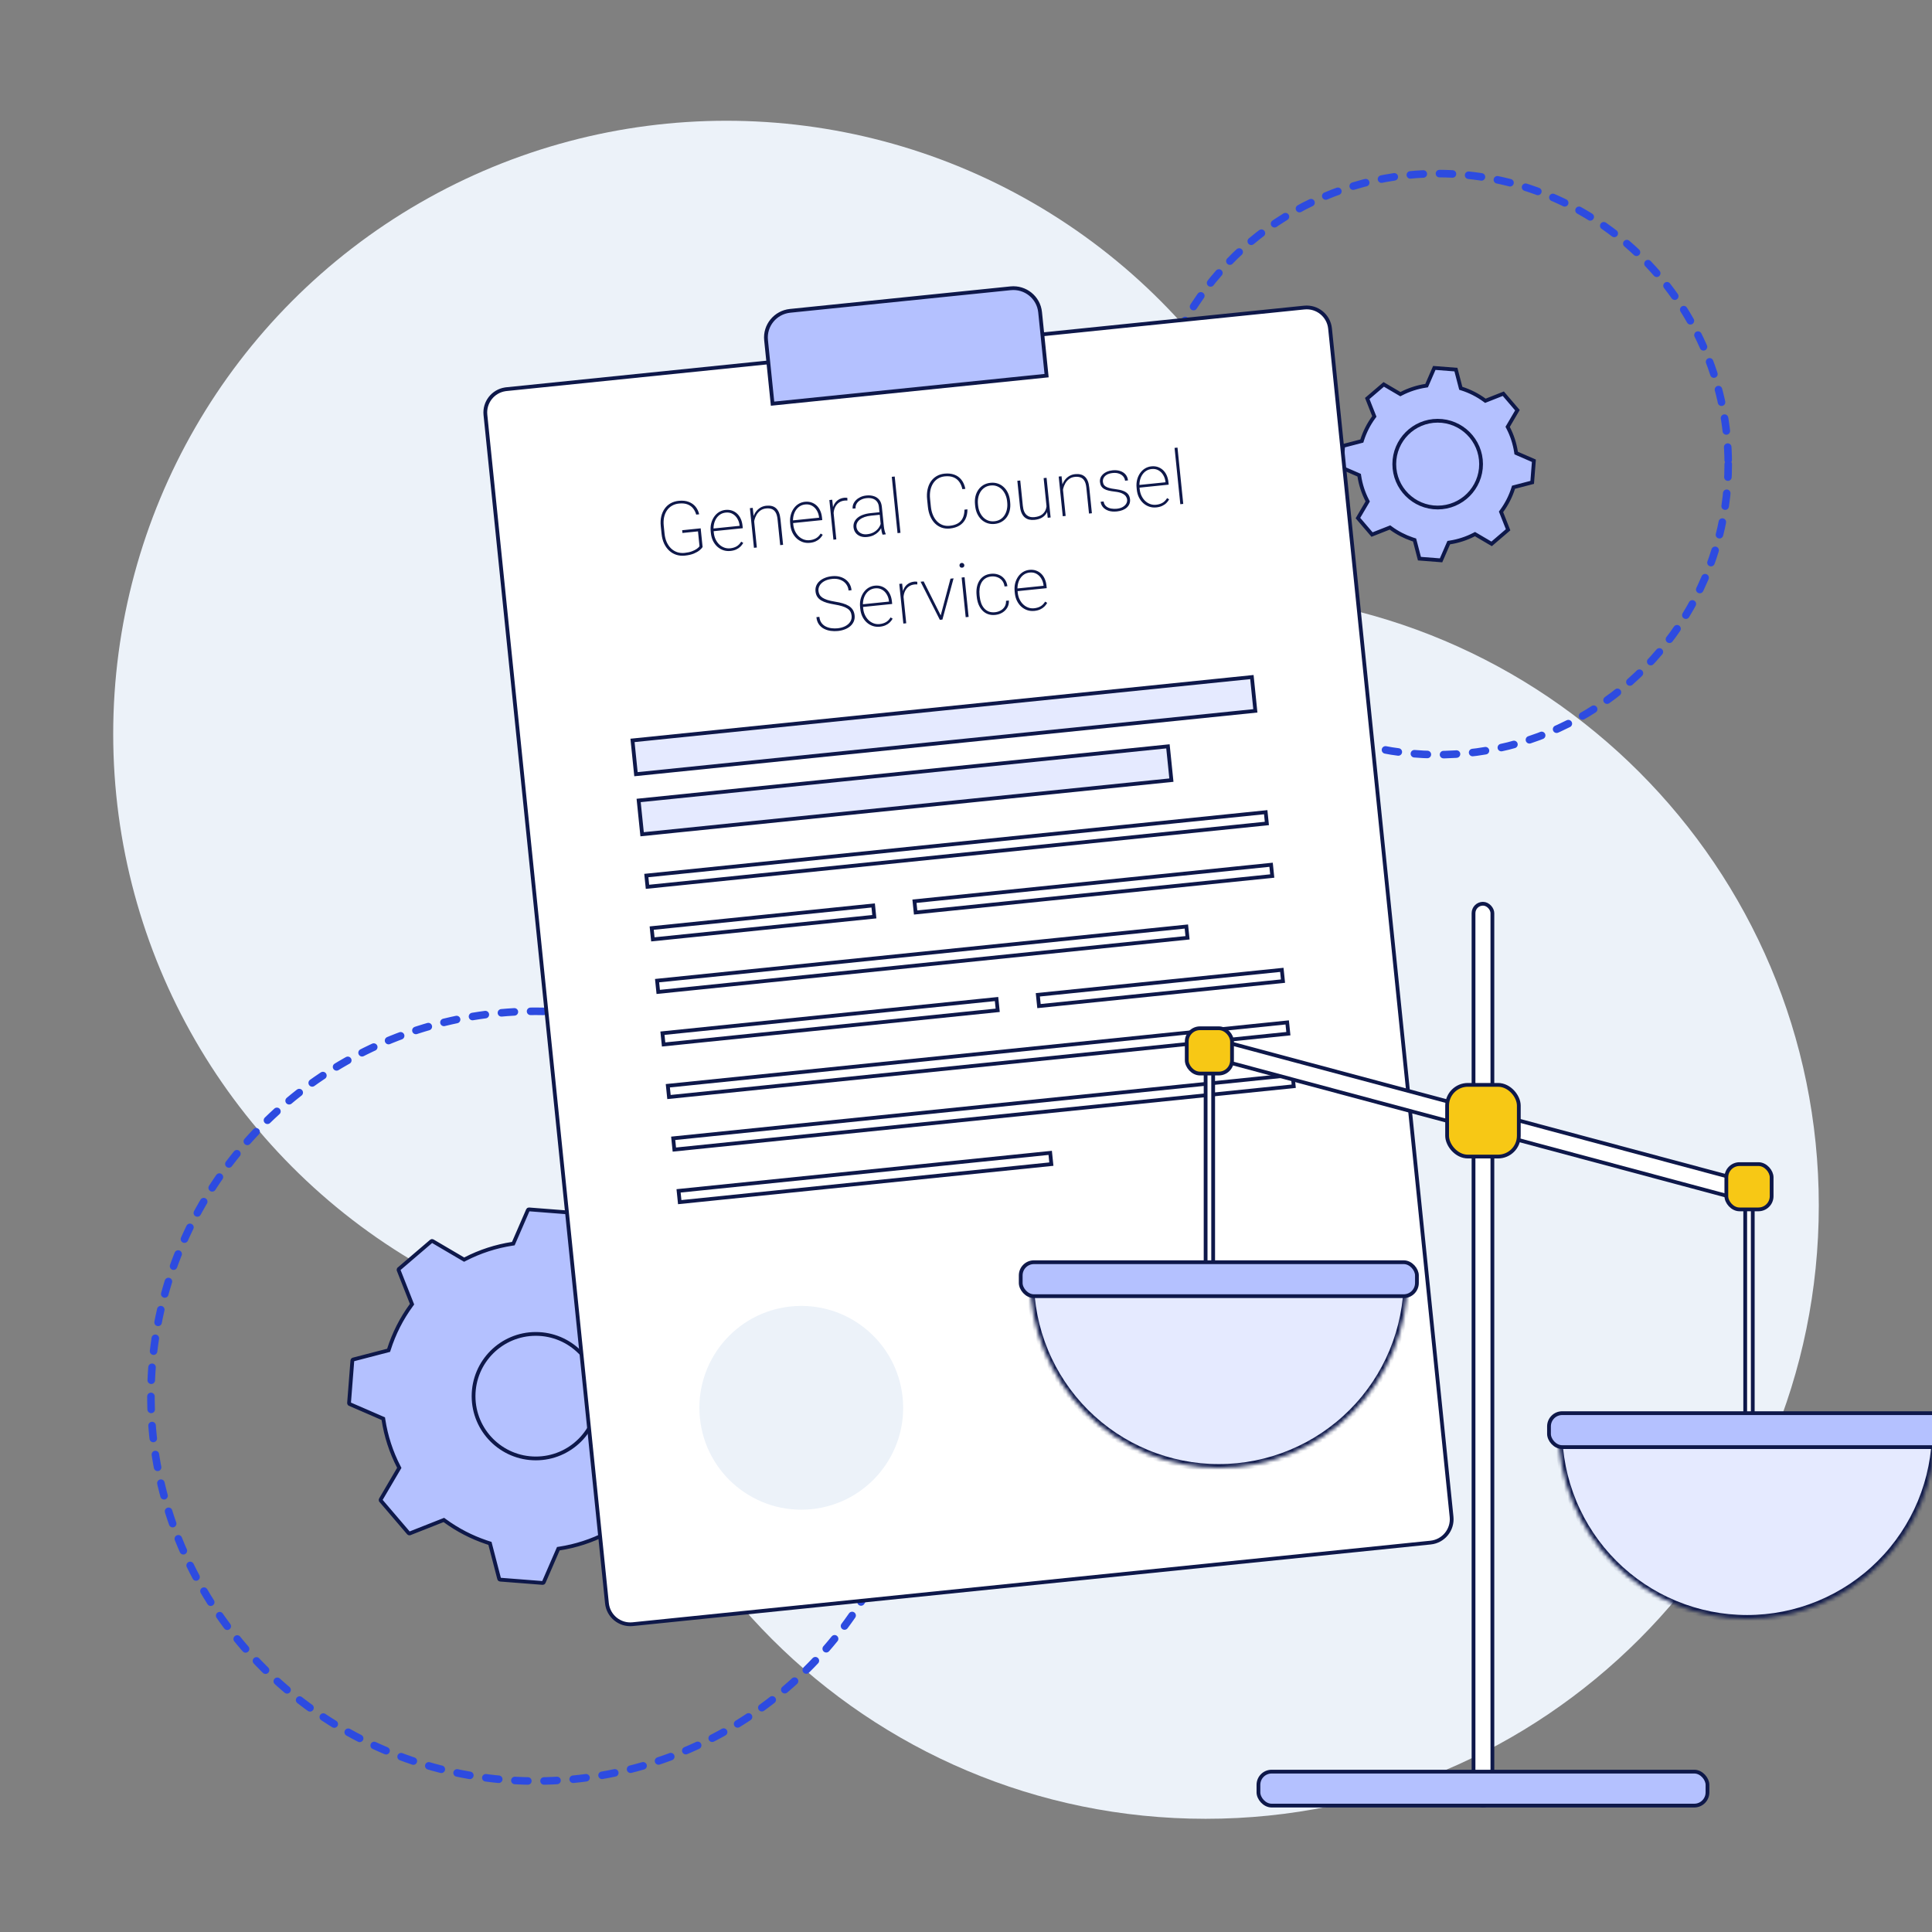 <svg xmlns="http://www.w3.org/2000/svg" width="512" height="512" viewBox="0 0 512 512" fill="none"><rect x="0" y="0" width="512" height="512" fill="#808080" stroke="none"/><g clip-path="url(#clip0_140_330)"><path d="M482 319.5C482 409.246 409.246 482 319.5 482C229.754 482 157 409.246 157 319.5C157 229.754 229.754 157 319.5 157C409.246 157 482 229.754 482 319.5Z" fill="#ECF2F9"/><circle cx="192.5" cy="194.5" r="162.5" fill="#ECF2F9"/><path d="M244 370C244 390.174 238.018 409.894 226.81 426.668C215.602 443.442 199.672 456.516 181.034 464.236C162.396 471.956 141.887 473.976 122.101 470.04C102.315 466.104 84.14 456.39 69.875 442.125C55.61 427.86 45.896 409.685 41.96 389.899C38.024 370.113 40.044 349.604 47.764 330.966C55.484 312.328 68.558 296.398 85.332 285.19C102.106 273.982 121.826 268 142 268C169.051 268.003 194.993 278.751 214.121 297.879C233.249 317.007 243.997 342.949 244 370Z" stroke="#2D4BE0" stroke-width="1.999" stroke-linecap="round" stroke-linejoin="round" stroke-dasharray="3.44 4.29"/><path d="M458 123C458 138.229 453.484 153.116 445.023 165.779C436.562 178.441 424.537 188.311 410.467 194.139C396.397 199.967 380.915 201.491 365.978 198.52C351.042 195.549 337.321 188.216 326.553 177.447C315.784 166.679 308.451 152.958 305.48 138.022C302.509 123.085 304.033 107.603 309.861 93.533C315.689 79.463 325.559 67.438 338.221 58.977C350.884 50.516 365.771 46 381 46C401.421 46.002 421.005 54.116 435.444 68.555C449.884 82.995 457.997 102.579 458 123Z" stroke="#2D4BE0" stroke-width="1.999" stroke-linecap="round" stroke-linejoin="round" stroke-dasharray="3.44 4.29"/><path d="M140.181 320.501L151.468 321.379C151.584 321.388 151.682 321.47 151.712 321.584L154.086 330.719L154.155 330.985L154.419 331.069C158.568 332.389 162.537 334.379 166.149 337.03L166.372 337.193L166.629 337.092L175.402 333.632C175.483 333.6 175.575 333.61 175.647 333.654L175.714 333.711L183.071 342.313L183.072 342.314C183.148 342.403 183.159 342.53 183.1 342.632L178.323 350.766L178.183 351.003L178.31 351.248C180.37 355.228 181.721 359.458 182.382 363.762L182.424 364.034L182.677 364.145L191.334 367.905C191.415 367.941 191.472 368.011 191.492 368.094L191.499 368.18L190.62 379.467C190.611 379.584 190.528 379.682 190.414 379.712L181.28 382.086L181.014 382.155L180.93 382.418C179.609 386.567 177.62 390.536 174.969 394.149L174.806 394.372L174.906 394.629L178.365 403.4V403.401C178.398 403.484 178.388 403.575 178.344 403.647L178.288 403.713L169.685 411.073C169.596 411.149 169.469 411.16 169.367 411.101L161.233 406.322L160.996 406.183L160.751 406.31C156.771 408.37 152.541 409.721 148.237 410.382L147.965 410.424L147.854 410.677L144.094 419.334C144.047 419.442 143.936 419.508 143.819 419.499L132.532 418.62C132.415 418.611 132.317 418.528 132.287 418.414L129.914 409.28L129.845 409.013L129.581 408.93L128.806 408.674C124.938 407.358 121.238 405.454 117.851 402.969L117.628 402.805L117.371 402.906L108.597 406.366H108.596C108.488 406.409 108.363 406.379 108.286 406.289L100.927 397.687V397.686L100.882 397.613C100.849 397.535 100.854 397.445 100.899 397.368L105.677 389.234L105.817 388.997L105.69 388.752C103.63 384.772 102.279 380.542 101.618 376.238L101.576 375.966L101.323 375.855L92.666 372.095L92.593 372.048C92.529 371.992 92.494 371.908 92.501 371.82L93.38 360.533C93.389 360.416 93.472 360.318 93.586 360.288L102.721 357.914L102.988 357.845L103.072 357.582C104.392 353.431 106.382 349.464 109.033 345.851L109.196 345.628L109.095 345.371L105.635 336.598V336.596L105.616 336.513C105.613 336.457 105.627 336.401 105.656 336.353L105.712 336.287L114.315 328.927C114.404 328.851 114.531 328.84 114.633 328.899L122.767 333.678L123.004 333.817L123.249 333.69C127.229 331.63 131.459 330.279 135.763 329.618L136.035 329.576L136.146 329.323L139.906 320.666C139.953 320.558 140.064 320.492 140.181 320.501Z" fill="#B4C1FF" stroke="#0E184A"/><circle cx="142" cy="370" r="16.5" stroke="#0E184A"/><path d="M385.836 97.951L387.054 102.635L387.123 102.902L387.386 102.985C389.52 103.663 391.559 104.687 393.417 106.05L393.64 106.213L393.896 106.112L398.395 104.337L402.131 108.706L399.682 112.878L399.542 113.116L399.669 113.361C400.728 115.406 401.423 117.581 401.762 119.793L401.804 120.066L402.057 120.176L406.494 122.104L406.482 122.266L406.483 122.267L406.049 127.836L401.366 129.054L401.1 129.123L401.016 129.387C400.338 131.52 399.314 133.56 397.951 135.418L397.788 135.641L397.889 135.897L399.662 140.395L395.294 144.131L391.123 141.682L390.885 141.542L390.641 141.669C388.596 142.727 386.42 143.421 384.207 143.762L383.935 143.804L383.824 144.057L381.896 148.494L376.164 148.048L374.948 143.365L374.878 143.099L374.615 143.015L374.217 142.884C372.228 142.208 370.326 141.228 368.584 139.95L368.361 139.787L368.104 139.888L363.606 141.661L359.868 137.293L362.318 133.122L362.458 132.885L362.331 132.64C361.273 130.595 360.577 128.419 360.238 126.207L360.196 125.934L359.943 125.824L355.505 123.896L355.951 118.164L360.635 116.947L360.902 116.878L360.985 116.615C361.663 114.481 362.687 112.441 364.05 110.583L364.214 110.361L364.112 110.104L362.338 105.605L366.706 101.868L370.878 104.318L371.116 104.458L371.361 104.331C373.408 103.273 375.582 102.577 377.794 102.238L378.066 102.196L378.177 101.943L380.104 97.505L385.836 97.951Z" fill="#B4C1FF" stroke="#0E184A"/><circle cx="381" cy="123" r="11.5" stroke="#0E184A"/><path d="M134.205 103.131L345.647 81.508C349.069 81.158 352.125 83.644 352.475 87.058L384.68 401.984C385.029 405.398 382.54 408.451 379.118 408.801L167.675 430.424C164.253 430.774 161.197 428.289 160.848 424.874L128.642 109.948C128.304 106.641 130.63 103.672 133.887 103.172L134.205 103.131Z" fill="white" stroke="#0E184A"/><path d="M185.688 140.013L186.195 144.967C186.062 145.204 185.806 145.482 185.426 145.802C185.053 146.121 184.543 146.419 183.898 146.694C183.251 146.963 182.455 147.146 181.509 147.243C180.693 147.326 179.93 147.254 179.219 147.026C178.515 146.797 177.889 146.429 177.34 145.922C176.79 145.409 176.339 144.781 175.989 144.038C175.644 143.288 175.423 142.44 175.326 141.495L175.113 139.416C175.019 138.489 175.06 137.641 175.236 136.87C175.418 136.093 175.718 135.408 176.135 134.815C176.552 134.223 177.073 133.747 177.697 133.389C178.328 133.03 179.045 132.809 179.848 132.727C180.884 132.621 181.774 132.714 182.517 133.004C183.266 133.287 183.873 133.716 184.337 134.29C184.802 134.865 185.119 135.533 185.288 136.294L184.501 136.374C184.343 135.789 184.083 135.259 183.72 134.785C183.364 134.305 182.875 133.939 182.253 133.689C181.632 133.432 180.854 133.351 179.922 133.446C179.216 133.518 178.595 133.716 178.058 134.039C177.521 134.356 177.077 134.774 176.724 135.295C176.378 135.814 176.132 136.416 175.986 137.098C175.846 137.78 175.817 138.519 175.898 139.316L176.113 141.414C176.198 142.243 176.385 142.99 176.676 143.654C176.972 144.31 177.353 144.867 177.818 145.323C178.29 145.779 178.832 146.113 179.442 146.325C180.059 146.531 180.723 146.597 181.436 146.524C182.187 146.447 182.834 146.306 183.375 146.1C183.924 145.893 184.362 145.669 184.691 145.426C185.025 145.175 185.254 144.952 185.378 144.756L184.976 140.822L180.856 141.243L180.782 140.515L185.688 140.013ZM193.575 146.009C192.915 146.077 192.29 146.013 191.7 145.818C191.11 145.617 190.581 145.307 190.113 144.891C189.645 144.467 189.258 143.951 188.954 143.34C188.656 142.73 188.468 142.045 188.39 141.287L188.347 140.86C188.266 140.076 188.31 139.352 188.478 138.687C188.651 138.015 188.918 137.425 189.278 136.917C189.638 136.402 190.071 135.991 190.576 135.685C191.088 135.377 191.648 135.192 192.257 135.13C192.872 135.067 193.44 135.123 193.962 135.299C194.484 135.475 194.944 135.748 195.342 136.12C195.74 136.491 196.062 136.949 196.307 137.494C196.553 138.038 196.71 138.65 196.78 139.33L196.846 139.981L188.831 140.801L188.759 140.091L196.006 139.35L195.993 139.224C195.919 138.564 195.721 137.966 195.397 137.43C195.081 136.893 194.662 136.477 194.141 136.184C193.62 135.884 193.016 135.769 192.329 135.839C191.779 135.895 191.289 136.063 190.859 136.343C190.436 136.622 190.084 136.985 189.802 137.432C189.52 137.874 189.32 138.382 189.202 138.956C189.084 139.525 189.058 140.133 189.124 140.781L189.168 141.208C189.231 141.83 189.388 142.403 189.638 142.927C189.888 143.451 190.209 143.903 190.601 144.281C190.992 144.654 191.436 144.932 191.933 145.117C192.43 145.302 192.96 145.365 193.523 145.308C194.132 145.245 194.678 145.082 195.161 144.816C195.645 144.551 196.066 144.128 196.426 143.548L196.97 143.875C196.771 144.236 196.52 144.566 196.217 144.865C195.914 145.165 195.543 145.415 195.106 145.617C194.675 145.818 194.165 145.949 193.575 146.009ZM199.724 136.83L200.57 145.097L199.802 145.176L198.727 134.664L199.485 134.587L199.724 136.83ZM199.804 139.05L199.379 138.642C199.381 138.079 199.462 137.534 199.624 137.007C199.793 136.479 200.036 136.003 200.352 135.578C200.675 135.152 201.064 134.802 201.521 134.526C201.983 134.25 202.506 134.082 203.089 134.022C203.613 133.968 204.091 133.995 204.52 134.101C204.949 134.202 205.322 134.392 205.639 134.674C205.962 134.955 206.224 135.334 206.423 135.811C206.621 136.282 206.757 136.867 206.828 137.566L207.526 144.386L206.758 144.465L206.061 137.645C205.976 136.816 205.797 136.186 205.524 135.756C205.25 135.319 204.9 135.028 204.472 134.882C204.052 134.735 203.573 134.689 203.035 134.744C202.413 134.808 201.89 135.002 201.465 135.327C201.046 135.645 200.712 136.029 200.464 136.48C200.215 136.924 200.035 137.377 199.926 137.84C199.822 138.302 199.782 138.706 199.804 139.05ZM214.637 143.855C213.977 143.923 213.352 143.859 212.762 143.664C212.172 143.463 211.644 143.154 211.175 142.737C210.707 142.313 210.32 141.797 210.016 141.187C209.718 140.576 209.53 139.891 209.452 139.134L209.409 138.706C209.328 137.922 209.372 137.198 209.54 136.533C209.713 135.861 209.98 135.271 210.34 134.763C210.7 134.248 211.133 133.837 211.638 133.531C212.15 133.223 212.71 133.038 213.319 132.976C213.934 132.913 214.502 132.969 215.024 133.145C215.546 133.321 216.006 133.594 216.404 133.966C216.802 134.338 217.124 134.795 217.369 135.34C217.615 135.884 217.772 136.496 217.842 137.176L217.908 137.827L209.893 138.647L209.821 137.938L217.068 137.196L217.055 137.07C216.981 136.41 216.783 135.812 216.459 135.276C216.143 134.739 215.724 134.323 215.203 134.03C214.682 133.73 214.078 133.615 213.391 133.685C212.841 133.741 212.351 133.909 211.921 134.189C211.498 134.468 211.146 134.831 210.864 135.279C210.582 135.72 210.382 136.228 210.264 136.803C210.146 137.371 210.12 137.979 210.186 138.627L210.23 139.054C210.293 139.676 210.45 140.249 210.7 140.773C210.95 141.297 211.271 141.749 211.663 142.127C212.054 142.5 212.498 142.778 212.995 142.963C213.492 143.148 214.022 143.211 214.585 143.154C215.194 143.091 215.74 142.928 216.223 142.662C216.707 142.397 217.128 141.974 217.488 141.394L218.032 141.721C217.833 142.082 217.582 142.412 217.279 142.711C216.976 143.011 216.605 143.261 216.168 143.463C215.737 143.664 215.227 143.795 214.637 143.855ZM220.739 134.22L221.632 142.944L220.864 143.022L219.789 132.51L220.547 132.433L220.739 134.22ZM224.551 131.945L224.574 132.649C224.456 132.642 224.337 132.638 224.22 132.637C224.102 132.636 223.978 132.642 223.848 132.655C223.291 132.712 222.814 132.872 222.415 133.135C222.023 133.398 221.704 133.735 221.458 134.146C221.219 134.557 221.054 135.022 220.963 135.542C220.872 136.061 220.853 136.61 220.906 137.187L220.535 137.303C220.461 136.584 220.468 135.913 220.554 135.289C220.648 134.664 220.826 134.109 221.091 133.624C221.355 133.139 221.711 132.749 222.159 132.455C222.606 132.154 223.15 131.97 223.791 131.905C223.947 131.889 224.091 131.887 224.223 131.9C224.354 131.906 224.464 131.921 224.551 131.945ZM233.48 139.778L232.925 134.348C232.869 133.797 232.704 133.336 232.43 132.965C232.157 132.594 231.786 132.327 231.318 132.166C230.849 131.998 230.291 131.947 229.643 132.013C229.041 132.075 228.511 132.237 228.054 132.5C227.602 132.755 227.259 133.078 227.024 133.469C226.789 133.859 226.694 134.278 226.74 134.725L225.962 134.795C225.921 134.393 225.975 133.998 226.125 133.61C226.282 133.221 226.52 132.866 226.841 132.545C227.167 132.217 227.562 131.945 228.024 131.727C228.492 131.509 229.015 131.371 229.591 131.312C230.329 131.236 230.993 131.296 231.583 131.491C232.178 131.679 232.659 132.006 233.028 132.472C233.396 132.938 233.618 133.544 233.695 134.289L234.225 139.476C234.264 139.852 234.328 140.228 234.419 140.605C234.51 140.982 234.613 141.282 234.727 141.506L234.737 141.603L233.892 141.69C233.796 141.451 233.71 141.155 233.634 140.803C233.566 140.45 233.514 140.109 233.48 139.778ZM233.321 135.721L233.409 136.389L230.844 136.651C230.196 136.718 229.623 136.838 229.124 137.014C228.625 137.189 228.209 137.409 227.876 137.672C227.543 137.935 227.298 138.231 227.142 138.561C226.986 138.891 226.928 139.251 226.968 139.639C227.009 140.041 227.153 140.399 227.402 140.714C227.65 141.029 227.978 141.267 228.388 141.428C228.796 141.583 229.256 141.634 229.768 141.581C230.467 141.51 231.073 141.327 231.587 141.032C232.105 140.73 232.528 140.353 232.855 139.901C233.181 139.443 233.4 138.929 233.512 138.362L233.91 138.89C233.835 139.245 233.699 139.609 233.501 139.982C233.304 140.356 233.036 140.707 232.696 141.037C232.356 141.359 231.946 141.637 231.466 141.869C230.985 142.095 230.427 142.24 229.793 142.305C229.126 142.374 228.53 142.31 228.006 142.115C227.488 141.913 227.071 141.609 226.755 141.202C226.437 140.79 226.25 140.302 226.193 139.738C226.143 139.253 226.208 138.798 226.387 138.374C226.566 137.95 226.848 137.574 227.233 137.246C227.625 136.912 228.111 136.64 228.691 136.43C229.278 136.213 229.946 136.066 230.698 135.989L233.321 135.721ZM237.107 126.283L238.633 141.205L237.856 141.284L236.33 126.362L237.107 126.283ZM255.596 135.063L256.383 134.982C256.387 135.983 256.207 136.846 255.843 137.57C255.478 138.288 254.947 138.859 254.251 139.284C253.561 139.701 252.723 139.96 251.739 140.061C250.955 140.141 250.227 140.065 249.556 139.833C248.89 139.593 248.299 139.222 247.783 138.718C247.272 138.208 246.855 137.58 246.53 136.834C246.205 136.088 245.995 135.249 245.899 134.317L245.697 132.335C245.601 131.396 245.637 130.531 245.805 129.742C245.972 128.946 246.254 128.25 246.651 127.653C247.054 127.049 247.561 126.565 248.172 126.202C248.788 125.831 249.495 125.605 250.291 125.523C251.256 125.425 252.119 125.51 252.88 125.779C253.64 126.048 254.272 126.501 254.776 127.136C255.278 127.765 255.629 128.57 255.827 129.551L255.041 129.632C254.859 128.819 254.565 128.149 254.158 127.621C253.756 127.087 253.239 126.701 252.606 126.465C251.973 126.228 251.226 126.154 250.365 126.242C249.685 126.312 249.086 126.507 248.569 126.828C248.052 127.143 247.624 127.566 247.286 128.098C246.947 128.624 246.705 129.238 246.561 129.94C246.423 130.634 246.396 131.399 246.482 132.235L246.686 134.236C246.77 135.059 246.951 135.803 247.229 136.468C247.506 137.127 247.86 137.683 248.293 138.136C248.724 138.583 249.226 138.914 249.798 139.131C250.369 139.34 250.992 139.411 251.665 139.342C252.527 139.254 253.248 139.043 253.829 138.709C254.409 138.368 254.845 137.895 255.136 137.289C255.434 136.682 255.588 135.94 255.596 135.063ZM258.428 134.056L258.39 133.687C258.312 132.916 258.35 132.199 258.504 131.536C258.665 130.871 258.926 130.285 259.286 129.777C259.646 129.262 260.094 128.847 260.631 128.53C261.175 128.213 261.793 128.019 262.486 127.948C263.179 127.877 263.824 127.942 264.42 128.143C265.017 128.343 265.543 128.659 265.999 129.09C266.462 129.514 266.836 130.036 267.121 130.654C267.407 131.273 267.589 131.968 267.668 132.738L267.706 133.108C267.785 133.878 267.747 134.595 267.592 135.259C267.438 135.923 267.18 136.512 266.821 137.027C266.46 137.535 266.009 137.947 265.465 138.265C264.928 138.581 264.313 138.775 263.62 138.846C262.921 138.918 262.273 138.853 261.676 138.652C261.086 138.451 260.56 138.138 260.098 137.714C259.642 137.283 259.267 136.758 258.975 136.14C258.689 135.522 258.507 134.827 258.428 134.056ZM259.168 133.608L259.205 133.977C259.268 134.586 259.411 135.157 259.636 135.69C259.866 136.216 260.169 136.676 260.543 137.07C260.916 137.457 261.355 137.749 261.859 137.946C262.363 138.137 262.926 138.2 263.548 138.137C264.156 138.075 264.688 137.899 265.143 137.61C265.597 137.315 265.965 136.941 266.245 136.487C266.532 136.025 266.732 135.514 266.844 134.953C266.963 134.384 266.991 133.796 266.929 133.187L266.891 132.818C266.83 132.222 266.684 131.661 266.454 131.135C266.23 130.608 265.931 130.148 265.557 129.754C265.183 129.36 264.744 129.065 264.239 128.868C263.734 128.664 263.174 128.594 262.559 128.657C261.943 128.72 261.409 128.902 260.955 129.204C260.508 129.498 260.137 129.876 259.844 130.338C259.558 130.8 259.358 131.311 259.245 131.872C259.133 132.433 259.107 133.012 259.168 133.608ZM277.4 134.786L276.573 126.703L277.35 126.624L278.425 137.136L277.658 137.214L277.4 134.786ZM277.353 132.985L277.856 132.914C277.922 133.555 277.901 134.153 277.794 134.707C277.694 135.26 277.495 135.755 277.2 136.191C276.91 136.62 276.514 136.971 276.012 137.245C275.51 137.519 274.893 137.693 274.161 137.768C273.649 137.82 273.172 137.797 272.73 137.698C272.294 137.592 271.904 137.397 271.561 137.111C271.224 136.825 270.945 136.435 270.725 135.94C270.51 135.445 270.366 134.835 270.292 134.109L269.608 127.416L270.375 127.337L271.061 134.05C271.124 134.659 271.244 135.167 271.423 135.574C271.609 135.981 271.838 136.298 272.11 136.525C272.382 136.752 272.689 136.907 273.031 136.99C273.373 137.067 273.738 137.085 274.126 137.045C275.033 136.952 275.731 136.704 276.22 136.301C276.715 135.897 277.044 135.402 277.206 134.816C277.369 134.23 277.418 133.62 277.353 132.985ZM281.563 128.461L282.408 136.728L281.641 136.807L280.566 126.295L281.324 126.218L281.563 128.461ZM281.643 130.681L281.218 130.273C281.219 129.71 281.301 129.165 281.463 128.638C281.632 128.11 281.874 127.634 282.191 127.209C282.514 126.783 282.903 126.432 283.359 126.157C283.822 125.88 284.345 125.712 284.928 125.653C285.452 125.599 285.929 125.626 286.359 125.732C286.788 125.832 287.161 126.023 287.478 126.305C287.801 126.586 288.062 126.965 288.262 127.442C288.46 127.913 288.595 128.498 288.667 129.197L289.364 136.017L288.597 136.095L287.899 129.276C287.815 128.446 287.636 127.817 287.363 127.387C287.089 126.95 286.738 126.659 286.311 126.513C285.891 126.366 285.411 126.32 284.874 126.375C284.252 126.438 283.729 126.633 283.304 126.958C282.885 127.275 282.551 127.66 282.303 128.11C282.054 128.555 281.874 129.008 281.764 129.471C281.661 129.933 281.621 130.336 281.643 130.681ZM298.705 132.421C298.673 132.11 298.558 131.811 298.358 131.524C298.165 131.236 297.835 130.982 297.367 130.761C296.906 130.54 296.252 130.381 295.404 130.285C294.802 130.216 294.266 130.126 293.796 130.017C293.334 129.908 292.939 129.758 292.612 129.569C292.284 129.374 292.027 129.128 291.84 128.833C291.659 128.538 291.546 128.173 291.502 127.739C291.464 127.363 291.508 127.002 291.637 126.655C291.765 126.308 291.972 125.996 292.257 125.718C292.549 125.433 292.908 125.197 293.333 125.009C293.759 124.822 294.251 124.699 294.808 124.642C295.604 124.561 296.298 124.624 296.889 124.832C297.485 125.033 297.959 125.348 298.31 125.776C298.661 126.199 298.867 126.711 298.929 127.313L298.152 127.393C298.11 126.985 297.954 126.614 297.685 126.282C297.415 125.95 297.042 125.697 296.567 125.523C296.096 125.342 295.534 125.285 294.88 125.352C294.22 125.419 293.692 125.575 293.298 125.818C292.904 126.061 292.626 126.348 292.464 126.679C292.307 127.002 292.245 127.323 292.277 127.64C292.303 127.893 292.363 128.125 292.457 128.338C292.556 128.544 292.722 128.727 292.954 128.886C293.187 129.046 293.512 129.189 293.931 129.316C294.349 129.437 294.886 129.536 295.542 129.613C296.403 129.715 297.113 129.874 297.672 130.092C298.23 130.303 298.655 130.59 298.948 130.953C299.239 131.309 299.414 131.766 299.471 132.323C299.513 132.738 299.465 133.129 299.326 133.496C299.186 133.857 298.964 134.181 298.659 134.468C298.361 134.753 297.986 134.988 297.534 135.172C297.081 135.355 296.57 135.476 296 135.535C295.139 135.623 294.393 135.562 293.763 135.351C293.138 135.134 292.648 134.814 292.29 134.392C291.94 133.97 291.737 133.497 291.684 132.972L292.461 132.893C292.565 133.464 292.799 133.899 293.164 134.195C293.534 134.491 293.966 134.682 294.459 134.769C294.959 134.856 295.448 134.874 295.928 134.825C296.582 134.759 297.119 134.602 297.539 134.356C297.964 134.103 298.274 133.807 298.468 133.466C298.662 133.119 298.741 132.771 298.705 132.421ZM306.444 134.467C305.783 134.534 305.158 134.47 304.569 134.276C303.979 134.074 303.45 133.765 302.982 133.348C302.513 132.925 302.127 132.408 301.822 131.798C301.524 131.187 301.336 130.503 301.259 129.745L301.215 129.318C301.135 128.534 301.179 127.81 301.346 127.145C301.52 126.472 301.786 125.882 302.147 125.374C302.506 124.86 302.939 124.449 303.444 124.142C303.956 123.834 304.516 123.65 305.125 123.587C305.74 123.524 306.309 123.581 306.831 123.756C307.353 123.932 307.812 124.206 308.21 124.577C308.608 124.949 308.93 125.407 309.176 125.951C309.421 126.495 309.578 127.108 309.648 127.788L309.715 128.439L301.7 129.258L301.627 128.549L308.875 127.808L308.862 127.682C308.788 127.022 308.589 126.423 308.266 125.887C307.949 125.35 307.53 124.935 307.01 124.641C306.488 124.341 305.884 124.226 305.197 124.297C304.647 124.353 304.157 124.521 303.727 124.8C303.304 125.079 302.952 125.442 302.671 125.89C302.389 126.331 302.189 126.839 302.071 127.414C301.952 127.982 301.926 128.59 301.992 129.238L302.036 129.666C302.099 130.287 302.256 130.86 302.506 131.384C302.756 131.909 303.077 132.36 303.469 132.739C303.861 133.111 304.305 133.39 304.801 133.574C305.298 133.759 305.828 133.823 306.392 133.765C307 133.703 307.546 133.539 308.03 133.274C308.513 133.008 308.934 132.586 309.294 132.006L309.838 132.333C309.639 132.694 309.388 133.024 309.085 133.323C308.782 133.622 308.412 133.873 307.974 134.075C307.543 134.276 307.033 134.406 306.444 134.467ZM312.048 118.619L313.574 133.541L312.797 133.621L311.271 118.698L312.048 118.619ZM225.685 163.189C225.642 162.768 225.532 162.4 225.356 162.084C225.179 161.762 224.912 161.488 224.555 161.263C224.204 161.03 223.752 160.828 223.198 160.655C222.643 160.483 221.967 160.33 221.168 160.196C220.435 160.074 219.769 159.93 219.17 159.762C218.576 159.587 218.06 159.371 217.621 159.115C217.189 158.858 216.846 158.537 216.59 158.151C216.334 157.758 216.177 157.28 216.119 156.716C216.064 156.172 216.13 155.671 216.319 155.214C216.508 154.756 216.797 154.353 217.187 154.006C217.583 153.651 218.057 153.364 218.611 153.144C219.17 152.916 219.79 152.768 220.47 152.698C221.422 152.601 222.272 152.697 223.022 152.987C223.771 153.27 224.378 153.709 224.845 154.303C225.311 154.89 225.585 155.591 225.669 156.407L224.882 156.488C224.814 155.821 224.588 155.242 224.204 154.751C223.826 154.26 223.324 153.895 222.698 153.658C222.077 153.414 221.359 153.334 220.543 153.417C219.701 153.503 218.999 153.706 218.436 154.025C217.879 154.344 217.471 154.733 217.21 155.191C216.955 155.643 216.853 156.118 216.904 156.617C216.941 156.973 217.04 157.3 217.201 157.597C217.369 157.894 217.618 158.157 217.949 158.385C218.286 158.612 218.729 158.815 219.278 158.995C219.832 159.167 220.515 159.32 221.327 159.453C222.072 159.566 222.745 159.714 223.345 159.894C223.952 160.068 224.479 160.292 224.926 160.567C225.373 160.842 225.729 161.185 225.993 161.597C226.258 162.008 226.42 162.505 226.48 163.088C226.539 163.665 226.468 164.192 226.268 164.671C226.068 165.143 225.764 165.56 225.356 165.922C224.954 166.277 224.466 166.566 223.893 166.788C223.327 167.01 222.707 167.155 222.034 167.224C221.418 167.287 220.792 167.276 220.155 167.19C219.525 167.104 218.937 166.922 218.391 166.644C217.846 166.366 217.39 165.974 217.024 165.469C216.658 164.963 216.436 164.325 216.357 163.554L217.144 163.473C217.212 164.134 217.405 164.677 217.723 165.103C218.041 165.522 218.433 165.842 218.901 166.062C219.369 166.283 219.867 166.425 220.397 166.488C220.934 166.551 221.455 166.557 221.96 166.505C222.75 166.424 223.434 166.233 224.012 165.932C224.596 165.624 225.034 165.235 225.326 164.767C225.624 164.291 225.744 163.765 225.685 163.189ZM233.167 166.085C232.506 166.153 231.881 166.089 231.292 165.894C230.702 165.693 230.173 165.384 229.705 164.967C229.236 164.544 228.85 164.027 228.545 163.417C228.247 162.806 228.059 162.122 227.982 161.364L227.938 160.936C227.858 160.153 227.902 159.428 228.069 158.763C228.243 158.091 228.51 157.501 228.87 156.993C229.23 156.478 229.662 156.068 230.167 155.761C230.679 155.453 231.239 155.268 231.848 155.206C232.463 155.143 233.032 155.2 233.554 155.375C234.076 155.551 234.536 155.825 234.934 156.196C235.332 156.568 235.653 157.026 235.899 157.57C236.144 158.114 236.302 158.726 236.371 159.406L236.438 160.057L228.423 160.877L228.35 160.168L235.598 159.427L235.585 159.3C235.511 158.64 235.312 158.042 234.989 157.506C234.672 156.969 234.254 156.554 233.733 156.26C233.211 155.96 232.607 155.845 231.921 155.915C231.37 155.972 230.88 156.14 230.451 156.419C230.028 156.698 229.675 157.061 229.394 157.509C229.112 157.95 228.912 158.458 228.794 159.033C228.675 159.601 228.649 160.209 228.715 160.857L228.759 161.284C228.823 161.906 228.979 162.479 229.229 163.003C229.479 163.527 229.8 163.979 230.192 164.358C230.584 164.73 231.028 165.008 231.525 165.193C232.021 165.378 232.551 165.442 233.115 165.384C233.724 165.322 234.27 165.158 234.753 164.892C235.236 164.627 235.658 164.204 236.017 163.624L236.561 163.952C236.362 164.312 236.112 164.642 235.808 164.942C235.505 165.241 235.135 165.492 234.697 165.693C234.266 165.894 233.756 166.025 233.167 166.085ZM239.269 156.45L240.161 165.174L239.394 165.252L238.319 154.741L239.077 154.663L239.269 156.45ZM243.081 154.175L243.104 154.88C242.985 154.872 242.867 154.868 242.749 154.867C242.631 154.866 242.508 154.872 242.378 154.885C241.821 154.942 241.343 155.102 240.945 155.365C240.553 155.628 240.234 155.965 239.988 156.376C239.749 156.787 239.583 157.252 239.493 157.772C239.402 158.292 239.383 158.84 239.435 159.417L239.064 159.534C238.991 158.815 238.997 158.143 239.084 157.519C239.177 156.894 239.356 156.339 239.62 155.854C239.885 155.369 240.241 154.979 240.689 154.685C241.136 154.384 241.68 154.201 242.321 154.135C242.476 154.119 242.62 154.118 242.752 154.13C242.884 154.136 242.993 154.151 243.081 154.175ZM249.21 163.424L251.891 153.353L252.707 153.269L249.75 164.193L249.118 164.258L249.21 163.424ZM244.779 154.08L249.464 163.417L249.711 164.197L249.07 164.263L243.963 154.164L244.779 154.08ZM255.621 152.971L256.696 163.483L255.919 163.562L254.844 153.051L255.621 152.971ZM254.275 149.889C254.257 149.714 254.3 149.559 254.404 149.424C254.514 149.282 254.663 149.202 254.851 149.182C255.032 149.164 255.191 149.213 255.327 149.33C255.463 149.44 255.54 149.583 255.558 149.758C255.575 149.933 255.529 150.088 255.419 150.224C255.308 150.353 255.161 150.427 254.98 150.445C254.792 150.465 254.631 150.422 254.496 150.318C254.367 150.207 254.293 150.064 254.275 149.889ZM263.687 162.248C264.211 162.194 264.697 162.046 265.143 161.804C265.596 161.562 265.958 161.227 266.228 160.8C266.505 160.366 266.631 159.839 266.607 159.22L267.365 159.143C267.404 159.845 267.265 160.471 266.948 161.021C266.631 161.564 266.195 162.004 265.64 162.342C265.086 162.681 264.459 162.885 263.759 162.957C263.06 163.028 262.422 162.963 261.845 162.76C261.274 162.557 260.78 162.237 260.363 161.802C259.945 161.367 259.607 160.842 259.347 160.228C259.094 159.606 258.929 158.916 258.851 158.158L258.809 157.75C258.732 156.992 258.755 156.286 258.877 155.632C259.006 154.971 259.231 154.385 259.552 153.875C259.873 153.364 260.289 152.952 260.8 152.638C261.317 152.323 261.926 152.13 262.625 152.059C263.331 151.987 263.994 152.066 264.613 152.297C265.231 152.522 265.75 152.891 266.169 153.404C266.594 153.911 266.863 154.557 266.976 155.344L266.218 155.422C266.12 154.777 265.899 154.25 265.556 153.84C265.213 153.43 264.79 153.136 264.288 152.959C263.785 152.775 263.255 152.711 262.698 152.768C262.076 152.831 261.551 153.006 261.122 153.292C260.693 153.578 260.354 153.947 260.106 154.397C259.857 154.842 259.692 155.346 259.613 155.911C259.532 156.469 259.524 157.055 259.587 157.67L259.628 158.078C259.692 158.7 259.82 159.279 260.012 159.816C260.204 160.346 260.467 160.804 260.8 161.188C261.134 161.573 261.54 161.862 262.018 162.055C262.502 162.248 263.059 162.312 263.687 162.248ZM274.125 161.897C273.465 161.964 272.84 161.901 272.25 161.706C271.66 161.504 271.131 161.195 270.663 160.778C270.195 160.355 269.808 159.838 269.504 159.228C269.205 158.617 269.018 157.933 268.94 157.175L268.896 156.748C268.816 155.964 268.86 155.24 269.028 154.575C269.201 153.903 269.468 153.312 269.828 152.804C270.188 152.29 270.62 151.879 271.126 151.572C271.637 151.265 272.198 151.08 272.806 151.018C273.422 150.955 273.99 151.011 274.512 151.187C275.034 151.362 275.494 151.636 275.892 152.008C276.29 152.379 276.612 152.837 276.857 153.381C277.102 153.926 277.26 154.538 277.329 155.218L277.396 155.869L269.381 156.688L269.309 155.979L276.556 155.238L276.543 155.112C276.469 154.452 276.271 153.854 275.947 153.317C275.631 152.78 275.212 152.365 274.691 152.072C274.17 151.771 273.565 151.657 272.879 151.727C272.328 151.783 271.838 151.951 271.409 152.23C270.986 152.509 270.634 152.873 270.352 153.32C270.07 153.761 269.87 154.269 269.752 154.844C269.634 155.413 269.607 156.021 269.674 156.668L269.717 157.096C269.781 157.718 269.938 158.29 270.188 158.815C270.438 159.339 270.759 159.79 271.151 160.169C271.542 160.541 271.986 160.82 272.483 161.005C272.98 161.189 273.51 161.253 274.073 161.195C274.682 161.133 275.228 160.969 275.711 160.704C276.195 160.439 276.616 160.016 276.976 159.436L277.519 159.763C277.321 160.124 277.07 160.454 276.767 160.753C276.463 161.052 276.093 161.303 275.656 161.505C275.225 161.706 274.715 161.837 274.125 161.897Z" fill="#0E184A"/><rect x="171.283" y="232.028" width="165" height="3" transform="rotate(-5.839 171.283 232.028)" stroke="#0E184A"/><rect x="167.621" y="196.215" width="165" height="9" transform="rotate(-5.839 167.621 196.215)" fill="#E5EAFF" stroke="#0E184A"/><rect x="169.248" y="212.132" width="141" height="9" transform="rotate(-5.839 169.248 212.132)" fill="#E5EAFF" stroke="#0E184A"/><rect x="174.132" y="259.883" width="141" height="3" transform="rotate(-5.839 174.132 259.883)" stroke="#0E184A"/><rect x="175.556" y="273.81" width="89" height="3" transform="rotate(-5.839 175.556 273.81)" stroke="#0E184A"/><rect x="275.037" y="263.637" width="65" height="3" transform="rotate(-5.839 275.037 263.637)" stroke="#0E184A"/><rect x="176.98" y="287.737" width="165" height="3" transform="rotate(-5.839 176.98 287.737)" stroke="#0E184A"/><rect x="178.404" y="301.665" width="165" height="3" transform="rotate(-5.839 178.404 301.665)" stroke="#0E184A"/><rect x="179.829" y="315.592" width="99" height="3" transform="rotate(-5.839 179.829 315.592)" stroke="#0E184A"/><rect x="172.707" y="245.955" width="59" height="3" transform="rotate(-5.839 172.707 245.955)" stroke="#0E184A"/><rect x="242.344" y="238.834" width="95" height="3" transform="rotate(-5.839 242.344 238.834)" stroke="#0E184A"/><path d="M209.388 82.375L267.819 76.4C271.737 75.999 275.237 78.836 275.635 82.723L277.356 99.549L204.734 106.976L203.014 90.15C202.616 86.262 205.469 82.776 209.388 82.375Z" fill="#B4C1FF" stroke="#0E184A"/><path d="M302.526 380.085C304.086 365.852 308.117 339.405 311.757 347.476C316.307 357.566 311.672 376.134 315.538 369.707C319.404 363.28 319.676 351.19 322.875 357.899C326.074 364.609 324.684 365.756 327.758 361.421C330.833 357.085 334.163 355.237 332.235 360.963C330.308 366.689 327.741 375.998 335.321 361.653" stroke="#F7C815"/><circle cx="212.346" cy="373.082" r="27" transform="rotate(-5.839 212.346 373.082)" fill="#ECF2F9"/><rect x="390.5" y="239.5" width="5" height="239" rx="2.5" fill="white" stroke="#0E184A"/><rect x="462.5" y="376.5" width="58" height="2" rx="1" transform="rotate(-90 462.5 376.5)" fill="white" stroke="#0E184A"/><rect x="319.5" y="338.5" width="58" height="2" rx="1" transform="rotate(-90 319.5 338.5)" fill="white" stroke="#0E184A"/><rect x="323.617" y="275.821" width="145" height="5" rx="2.5" transform="rotate(15 323.617 275.821)" fill="white" stroke="#0E184A"/><rect x="383.5" y="287.5" width="19" height="19" rx="5.5" fill="#F7C815" stroke="#0E184A"/><rect x="333.5" y="469.5" width="119" height="9" rx="3.5" fill="#B4C1FF" stroke="#0E184A"/><mask id="path-31-inside-1_140_330" fill="white"><path d="M373 339C373 345.566 371.707 352.068 369.194 358.134C366.681 364.2 362.998 369.712 358.355 374.355C353.712 378.998 348.2 382.681 342.134 385.194C336.068 387.707 329.566 389 323 389C316.434 389 309.932 387.707 303.866 385.194C297.8 382.681 292.288 378.998 287.645 374.355C283.002 369.712 279.319 364.2 276.806 358.134C274.293 352.068 273 345.566 273 339L323 339H373Z"/></mask><path d="M373 339C373 345.566 371.707 352.068 369.194 358.134C366.681 364.2 362.998 369.712 358.355 374.355C353.712 378.998 348.2 382.681 342.134 385.194C336.068 387.707 329.566 389 323 389C316.434 389 309.932 387.707 303.866 385.194C297.8 382.681 292.288 378.998 287.645 374.355C283.002 369.712 279.319 364.2 276.806 358.134C274.293 352.068 273 345.566 273 339L323 339H373Z" fill="#E5EAFF" stroke="#0E184A" stroke-width="2" mask="url(#path-31-inside-1_140_330)"/><rect x="270.5" y="334.5" width="105" height="9" rx="3.5" fill="#B4C1FF" stroke="#0E184A"/><mask id="path-33-inside-2_140_330" fill="white"><path d="M513 379C513 385.566 511.707 392.068 509.194 398.134C506.681 404.2 502.998 409.712 498.355 414.355C493.712 418.998 488.2 422.681 482.134 425.194C476.068 427.707 469.566 429 463 429C456.434 429 449.932 427.707 443.866 425.194C437.8 422.681 432.288 418.998 427.645 414.355C423.002 409.712 419.319 404.2 416.806 398.134C414.293 392.068 413 385.566 413 379L463 379H513Z"/></mask><path d="M513 379C513 385.566 511.707 392.068 509.194 398.134C506.681 404.2 502.998 409.712 498.355 414.355C493.712 418.998 488.2 422.681 482.134 425.194C476.068 427.707 469.566 429 463 429C456.434 429 449.932 427.707 443.866 425.194C437.8 422.681 432.288 418.998 427.645 414.355C423.002 409.712 419.319 404.2 416.806 398.134C414.293 392.068 413 385.566 413 379L463 379H513Z" fill="#E5EAFF" stroke="#0E184A" stroke-width="2" mask="url(#path-33-inside-2_140_330)"/><rect x="410.5" y="374.5" width="105" height="9" rx="3.5" fill="#B4C1FF" stroke="#0E184A"/><rect x="314.5" y="272.5" width="12" height="12" rx="3.5" fill="#F7C815" stroke="#0E184A"/><rect x="457.5" y="308.5" width="12" height="12" rx="3.5" fill="#F7C815" stroke="#0E184A"/></g><defs><clipPath id="clip0_140_330"><rect width="512" height="512" fill="white"/></clipPath></defs></svg>